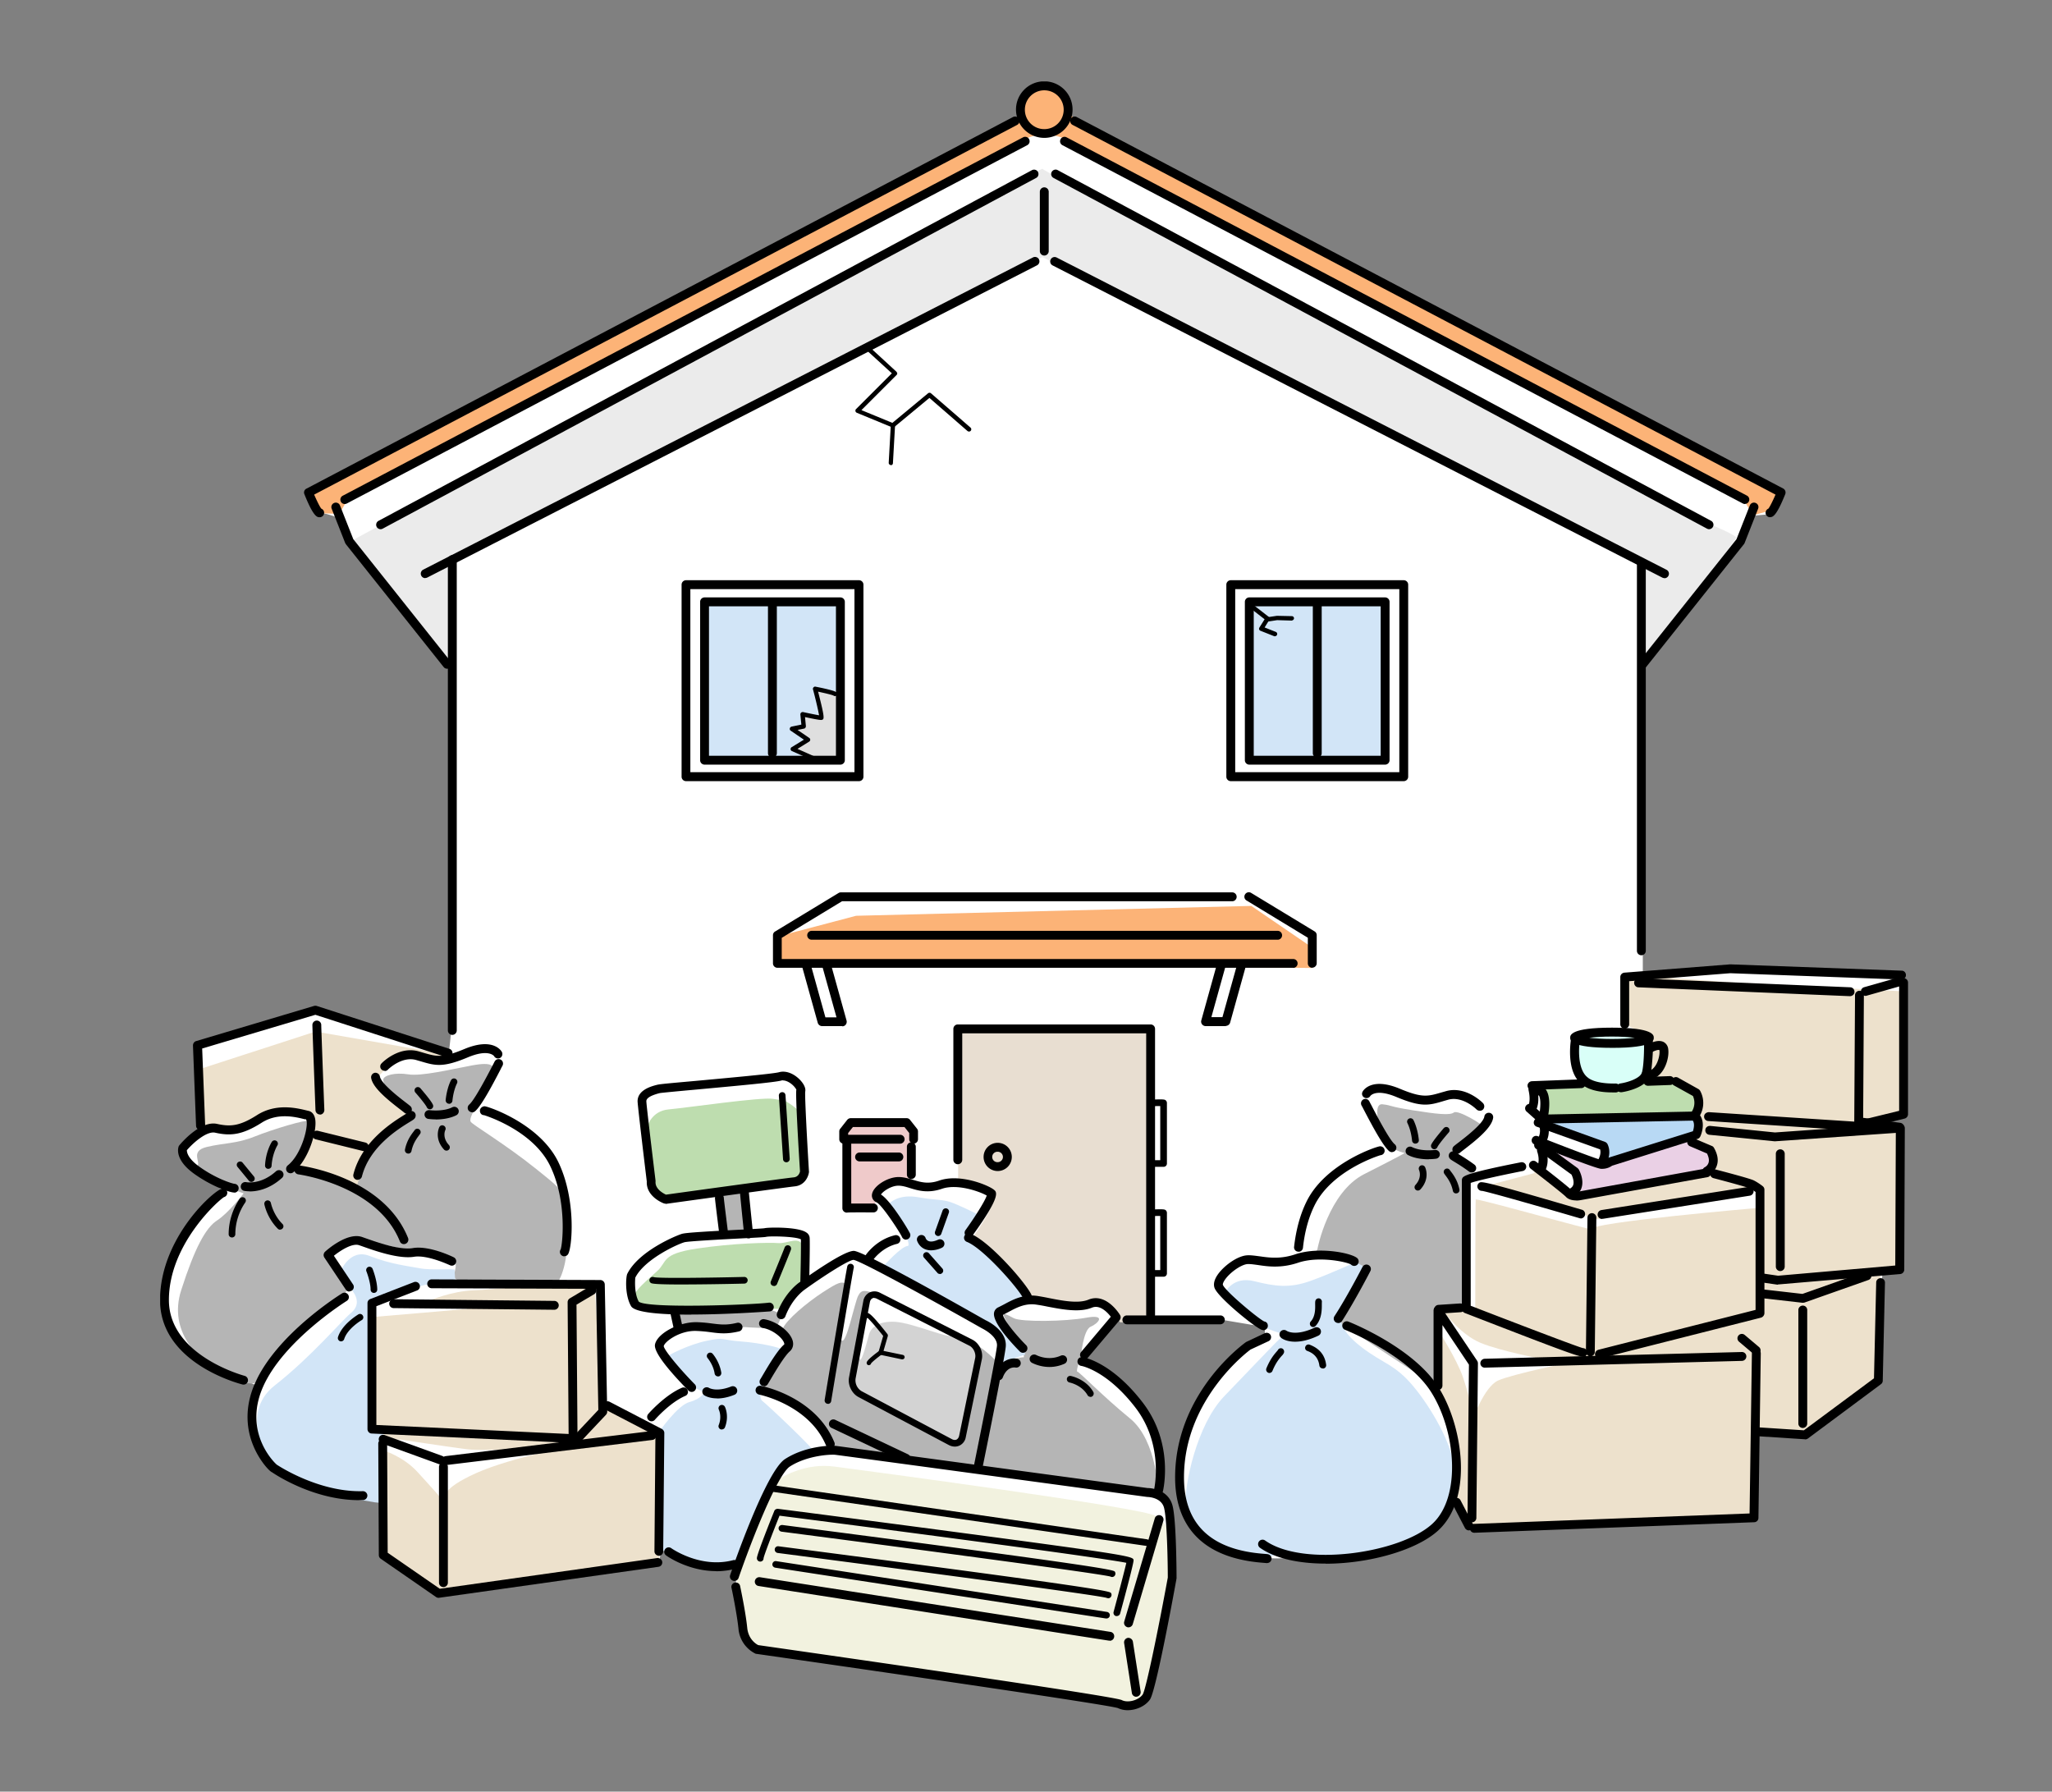<svg xmlns="http://www.w3.org/2000/svg" width="126" height="110" fill="none"><rect width="100%" height="100%" fill="#808080" stroke="none"/><g clip-path="url(#a)"><path fill="#fff" d="M46.884 101.412s-1.055-.408-1.198-1.076c-.143-.667-.572-3.765-.572-3.765l.075-.476s-2.349.333-3.091-.19c-.742-.525-1.389-1.124-1.437-1.029-.047.095-.19 1.103-.19 1.103l-13.42 1.92-3.472-2.322s-.143-3.615-.217-3.615-1.437-.027-2.016-.122c-.578-.096-4.46-1.151-5.058-2.274-.6-1.124-.913-1.845-.77-2.778s.266-1.723.266-1.723-1.872-.742-1.988-.742-2.9-1.293-3.472-3.213.17-4.194 1.075-5.488c.906-1.293 2.18-2.614 2.18-2.614s-1.342-1.008-1.771-1.32c-.429-.314-.694-.723-.36-1.22s.959-1.198.98-1.273c.02-.075-.287-5.01-.287-5.01s.79-.287.886-.43 6.277-1.75 6.277-1.75 8.34 2.758 8.265 2.826.17-1.341.143-2.015 0-21.807 0-21.807l-5.991-7.428-.865-1.77s-1.055-.36-1.123-.313-.722-1.321-.722-1.321L62.605 7.199s.074-1.818 1.075-1.94c1.001-.123 1.56.218 1.77.79.211.571.191 1.15.286 1.15.096 0 1.056.572 1.056.572l42.558 22.406-.572 1.389-1.15.095s-.838 1.702-.933 1.798c-.095.095-5.821 7.141-5.821 7.141v19.145l5.535-.36 10.396.36.143 8.701s-1.559.504-1.464.552c.096.047 1.151.599 1.151.599l-.048 8.388-1.007.218-.266 6.658L110.882 88s-3.118-.028-3.064-.096c.055-.068-.19 5.08-.19 5.08s-17.11.912-17.11.837-1.293-1.798-1.293-1.798-.695 1.58-2.206 2.472-7.142 1.055-7.598 1.123-1.416.096-1.818 0c-.402-.095-2.396.048-3.404-1.028s-1.702-2.274-1.77-3.595c-.068-1.32.79-4.697 2.206-6.4 1.416-1.701 2.9-2.491 2.968-2.491s.075-.627.075-.627l-2.71-.456-6.447-.027s-1.484 1.702-1.75 2.063c-.265.36-.265.551 0 .647.266.095 2.969 1.58 3.718 3.52.748 1.94.98 1.845.816 2.968a50 50 0 0 1-.238 1.532s.627.027.77.885c.142.858.265 4.214.265 4.214l-1.56 7.142s-.217.504-.911.695-1.818-.334-1.818-.334l-20.922-2.921z"/><path fill="#B5B5B5" d="M61.222 83.622s-.769-.865-1.756-1.341c-.987-.477-5.045-2.717-5.685-2.873s-.865-.286-1.09.156c-.224.443-.735 3.064-1.02 2.717s.544-3.384.258-3.486-.415-.095-1.402.545c-.988.64-2.267 1.722-2.458 2.233-.19.51.701.32.286.926s-1.437 2.526-1.47 2.648c-.035.123 2.015.797 2.648 1.375.633.579 1.566 1.627 1.532 1.92s.258.545.258.545l8.626 1.212 1.28-6.584zM15.668 84.895c-.054.123-1.47.034-2.43-.701s-2.942-2.397-2.111-4.984c.83-2.587 1.505-3.833 2.206-4.282.701-.45 1.627-1.661 1.627-1.661l-.926-.32s-2.267-1.151-1.947-1.342c.32-.19-.477-.925.606-1.184s1.818-.19 2.941-.64 3.261-1.09 3.227-.926c-.034.163.13 1.116-.286 1.981-.415.865-.572.572.157.987.728.416 3.928 1.246 4.793 2.233s1.6 2.75 1.6 2.75-2.015-.605-2.649-.51c-.633.096-1.34-.13-1.722.286s-.735.606-.545.865 1.212 1.6 1.212 1.6-.476.77-.735 1.021c-.259.252-4.283 3.193-5.018 4.827"/><path fill="#B5B5B5" d="M34.167 78.89c.033-.095.796-1.021.64-3.418-.157-2.396.06-2.137-1.886-3.703-1.948-1.566-3.929-2.717-4.024-2.907-.095-.191.225-.702.32-.892s1.116-2.077 1.09-2.267c-.028-.191.033-.545-1.342-.286-1.375.258-3.098.674-3.901.544-.804-.129-1.505.062-1.532.32-.027.259.45 1.021.96 1.532.51.51.64.83.51.987-.129.157-2.457 1.757-2.845 2.75-.388.995-.382 1.342-.382 1.342s2.336 1.886 2.778 2.778l.572 1.15s2.553.382 2.778.64c.225.26-.095.64.034 1.022.13.381 6.23.415 6.23.415zM71.135 91.785s-.047-3.309-1.75-4.698c-1.701-1.389-3.118-2.873-3.233-2.873s.218-.912.218-.912.143-1.654.599-1.845c.456-.19 1.007-.79-.286-.551-1.294.238-3.976.265-4.432.027s-.647-.334-.647-.239.674 1.417.98 1.798c.307.381.286.837.286.837s-.647.028-.864.286c-.218.259-.743.552-.838.913-.095.36-1.17 5.582-1.17 5.582s10.593 1.702 10.593 1.77.551-.095.551-.095zM80.892 76.712c0-.075.694-3.52 2.873-4.623 2.178-1.103 2.492-1.294 2.492-1.294s-.96-.218-1.246-.77c-.286-.55-.77-2.3-.123-2.225s.313.122 1.818.36c1.505.239 2.322.334 2.567.143.245-.19 1.845.77 1.797.885-.048.116-1.627 1.532-1.627 1.532s.286.525.572.77.456.694.313.837-.286 7.714-.313 7.836c-.028.123-1.75.028-1.75.239 0 .21-.123 4.575-.123 4.65s-5.507-3.595-5.507-3.595-.504-.123-.409-.266c.095-.142 1.75-3.281 1.75-3.281s-.722-.477-1.484-.626c-.763-.15-1.702-.314-1.702-.314l.095-.265z"/><path fill="#FCB377" d="m20.652 31.546-1.246-.048-.334-1.437L62.49 7.437s.238-2.253 1.34-2.348c1.104-.096 1.676 1.436 1.676 1.579s.721.912.721.912 43.226 22.38 43.131 22.57-.817 1.246-.817 1.246l-.912.238-.674-1.15L65.457 8.54s-1.436-.674-2.682.096c-1.246.769-41.408 21.95-41.408 21.95s-.382.769-.525.912"/><path fill="#D2E5F7" d="M49.526 46.565s-.817-.477-.722-.6c.096-.122.77-.551.77-.551l-.79-.626s.524-.266.504-.334.075-.6.075-.6l.912.096-.239-1.58 1.464.096v-5.44h-8.217v9.654s6.256-.143 6.256-.122zM80.96 46.728h-4.262v-9.79s8.401-.17 8.401 0v9.83s-4.133-.129-4.133-.04z"/><path fill="#E8DED1" d="M58.833 72.409v-9.287h11.9v18.063h-1.96s-.47-.885-1.028-1.028c-.559-.143-1.818-.184-2.751-.096-.933.089-1.96 0-2.145-.231-.183-.232-1.634-2.472-2.096-2.941l-.98-.98s1.864-2.568 1.075-2.71c-.79-.143-2.009-.797-2.009-.797z"/><path fill="#FCB377" d="M47.64 59.037v-1.511l4.929-1.3 24.265-.606 3.717 2.539.034 1.273z"/><path fill="#EFCACA" d="M52.018 74.05c-.014-.062-.075-4.065-.075-4.017 0 .047-.238-.47-.184-.545s.66-.572.66-.572h3.282l.374.735-.088.77-.048 2.24s-1.096-.123-1.218-.075c-.123.047-.98.572-.92.735.062.163-.122.844-.122.844l-1.668-.122z"/><path fill="#D2E5F7" d="M23.028 92.241s-4.16-.653-5.406-1.443-3.016-3.963-.756-5.733 4.092-3.962 4.684-4.452.293-1.015.232-1.144c-.061-.13-.885-1.375-.885-1.375s.558-1.478 1.804-.98c1.246.496 2.356.619 3.077.755s2.131 0 2.131.095c0 .096.068.954.068.954l-1.865-.035-1.668.457-1.539.885.034 7.564s.62.231.62.36c0 .13-.164 4.126-.164 4.126l-.36-.034zM40.443 87.952s1.151-1.675 1.893-1.872.912-.6.912-.6l-1.293-.599s-1.294-1.32-1.103-1.51c.19-.191 1.436-.818 2.567-1.056 1.13-.239.79-.048 2.083.047 1.293.096 2.492.409 2.471.477s-1.198 2.37-1.198 2.37-.218.626.048.816c.265.191 3.186 2.948 3.26 3.214.076.265-1.436-.17-2.13.96-.695 1.13-2.54 5.678-2.71 5.773-.17.096-1.389.286-2.37-.095-.98-.381-2.396-.722-2.396-.722l.028-7.142M78.345 95.428s-1.178.633-2.158.163-3.316-1.73-3.397-3.07c-.082-1.342.694-5.025 2.362-6.775s2.703-2.805 3.01-3.132.714-.674.714-.674-1.239-.388-1.566-.592-2.076-2.015-2.076-2.015.49-.994 1.77-.674 2.178.45 3.479-.02c1.3-.47 2.764-1.158 2.764-1.158l.654.388s-1.75 2.846-1.607 3.132.082.776 1.362 1.75c1.28.973 1.994 1.014 3.11 2.342 1.117 1.327 2.5 3.724 2.5 5.085 0 1.362-.974 3.643-1.546 4.03-.572.389-4.963 1.975-6.427 1.546s-2.948-.326-2.948-.326"/><path fill="#BEDDAF" d="M39.674 80.327c-.095 0-.694-.552-.694-.817 0-.266.722-.885 1.368-1.464s.218-1.055 2.445-1.389 4.459-.381 5.01-.334c.552.048 1.369-.524 1.512.287s.027 2.015-.123 2.321-.817 1.369-1.055 1.416c-.238.048-1.368-.047-1.532.028-.163.074-5.46.074-5.46.074l-1.464-.122zM40.682 73.546c-.17-.048-.6-.525-.77-1.675s-.17-2.683-.17-2.683.239-.98 1.321-1.075c1.082-.096 5.678-.77 6.4-.647.721.123.551.048.647.075s1.055.599 1.15.98c.096.382.381 3.234.096 3.643-.287.408-.98.313-1.464.408-.484.096-7.21.98-7.21.98z"/><path fill="#B5B5B5" d="m44.181 73.212.225 2.54 1.566-.15s-.402-2.615-.47-2.587c-.068.027-1.32.197-1.32.197M41.444 80.531l.252 1.021s1.845-.047 2.615 0c.769.048 1.395-.075 1.395-.075s1.968.15 2.016-.027c.047-.177.347-.722.272-.77-.075-.047-1.049-.449-1.593-.449-.545 0-4.957.3-4.957.3"/><path fill="#D3D3D3" d="M60.017 83.132s-.667 5.208-1.225 5.392-5.8-2.716-5.8-2.716-.743-.484-.484-1.567 1.212-3.553 1.212-3.553.524 0 1.191.333c.667.334 5.154 1.062 5.113 2.104z"/><path fill="#fff" d="M58.35 81.947c.176.347-2.288-.722-3.364-.79s-1.518.375-1.627.776c-.11.402-.613 2.383-.6 1.137s.218-3.628.572-3.628.647-.123 1.321.395c.674.517 3.908 2.035 3.908 2.035l-.204.075z"/><path fill="#F2F2DF" d="M46.558 101.221c-.096-.095-.606.225-.96-1.504-.355-1.73-.382-3.323-.382-3.323s1.47-4.922 2.206-5.365c.736-.442 2.077-1.212 3.8-.987s19.076 2.526 19.743 3.037c.667.51.64.51.83 1.375.192.865.157 2.75.13 3.132-.027.381-1.212 5.848-1.47 6.549-.26.702-.64.416-1.437.477-.796.061-22.46-3.384-22.46-3.384z"/><path fill="#EBEBEB" d="M27.501 40.635c-.088-.13-5.841-7.47-5.841-7.47s42.354-22.997 42.354-22.8 41.067 21.854 41.067 21.854 1.628.675 1.532.817c-.095.143-5.705 7.905-5.705 7.905l-.238-6.23-36.663-18.927-36.036 18.737-.477 6.12z"/><path fill="#DFDFDF" d="M51.48 42.663s-1.341-.449-1.307-.354.095 1.648.095 1.648-.926-.272-.912-.095c.013.177-.075.599-.075.599s-.586.231-.504.333.79.627.79.627-.858.538-.77.551c.089.014.858.593.858.593s1.886.156 1.947.06c.062-.094-.13-3.962-.13-3.962z"/><path fill="#D2E5F7" d="M54.264 77.72s1.076-1.199 1.464-1.22-1.123-2.614-1.123-2.614.551-.599 1.77-.381 1.511.095 2.206.381c.694.286 1.559.722 1.559.722l-.504 1.341s2.349 2.036 2.778 2.826.674.864.524.98-1.58.674-1.58.674.865 1.75 1.219 2.063.409.694.334.694-1.437.504-1.437.504.429-.742-.075-1.511c-.504-.77-7.02-3.976-7.02-3.976l-.122-.477z"/><path fill="#EDE1CC" d="m23.586 95.462.089-7.101-.157-.511-.687-.197.088-6.795s6.107-.51 6.019-.531c-.089-.02-2.547-.484-2.547-.484s1.348-.572 2.676-.62c1.328-.047 3.738-.353 3.894-.353s3.54.109 3.54.109l.511 7.121 3.295 1.927.177 7.809s-13.63 2.165-13.63 2.104-3.274-2.478-3.274-2.478z"/><path fill="#fff" d="M27.331 92.01c.034-.116-.286-.572 1.893-1.56 2.178-.987 6.563-1.824 6.29-1.722s-5.691.402-6.842.252-4.03-.585-4.03-.585-1.07-.034-1.124.013c-.054.048 0 .633 0 .633s1.24.368 2.124 1.342c.886.973 1.607 1.756 1.607 1.858s.082-.231.082-.231"/><path fill="#EDE1CC" d="M12.373 69.338v-.156l-.095-3.547 7.094-2.302 8.245 1.437s-.606.51-.926.477c-.32-.035-1.117-.831-1.852-.416s-1.627 1.15-1.627 1.375 1.886 2.397 1.886 2.397l-2.233 1.757-3.643-.77s-.19-.892-.476-1.15c-.286-.26-1.627-.191-2.138-.034-.51.156-1.566 1.055-2.492.96"/><path fill="#EDE1CC" d="M22.64 70.503c-.048.095-.77 2.444-.77 2.444s-3.737-1.103-3.737-1.219 1.007-2.083 1.076-2.131c.068-.048 3.52.865 3.52.865M88.449 85.44c-.034-.184-.225-4.868-.225-4.868l1.797-.409.15-7.713 4.078-.974 2.247 1.832 8.531-1.383s.3-1.007.034-1.123-1.273-.974-1.083-1.008c.191-.034.525-.633.409-.932s-.075-1.348-.225-1.607c-.149-.259-1.382-.899-1.532-.899-.149 0-1.422-.109-1.422-.109s.299-2.846.149-2.73c-.149.116-1.498-.599-1.498-.599v-2.996c0-.109 6.25.382 6.25.382l10.703.558.075 7.332-1.831.525 1.606.749-.149 8.496s-1.049 0-1.049.11c0 .108-.109 6.699-.109 6.699l-4.378 3.37-3.22-.3-.109 5.467-17.218.524-1.083-1.606s.334-1.457 0-3.63c-.333-2.171-.898-3.145-.898-3.145z"/><path fill="#fff" d="m90.328 72.327 7.74 2.52 10.016-1.825-.164 1.143s-10.369.892-10.212 1.307c.027.075-7.067-1.933-7.094-1.824s-.028 7.074-.028 7.074-.19-.273-.353-.708c-.164-.436-.218-7.183-.218-7.183z"/><path fill="#fff" d="M90.907 72.885c.095 0 3.322-.864 3.322-.864s-.19-.572-.32-.545-3.356.77-3.418.926c-.061.157.416.477.416.477zM88.735 80.626s.953 1.314 2.185 1.825 3.854.994 3.697.994 2.104.123 2.104.123-3.854.796-4.732 1.191-1.552 2.465-1.552 2.226-.28-1.511-.633-2.505c-.354-.994-1.348-2.58-1.348-2.58z"/><path fill="#EAD0E5" d="M96.966 73.498s7.523-1.368 7.645-1.532c.123-.163.552-.381.504-.932-.047-.552-1.464-1.076-1.464-1.076s-4.983 1.32-5.296 1.464c-.314.142-3.139-.885-3.234-.913-.096-.027.98.79 1.58 1.464.598.674-.076 1.008-.076 1.294l.334.238z"/><path fill="#B8D9F4" d="M98.498 70.816s-.075-.477-.409-.6a255 255 0 0 1-2.968-1.218s-.313-.381.286-.313 8.769-.143 8.769-.143.238.694.027 1.007-5.726 1.968-5.726 1.968l.028-.695z"/><path fill="#BEDDAF" d="m94.712 66.697 2.397-.143s1.559.476 2.417.19 1.872-.333 1.872-.333l1.77.027 1.103.98s.313.722-.238 1.028c-.552.307-9.055.334-9.055.334s.19-.722-.027-1.246c-.218-.524-.239-.837-.239-.837"/><path fill="#D9FFF8" d="M97.156 66.24s-.599-.864-.599-1.654.095-1.123.77-1.198c.674-.075 3.329-.19 3.594.143.266.333.409 1.007.382 1.416-.028.408.074 1.198-.675 1.559-.748.36-1.075.552-1.817.334s-1.655-.6-1.655-.6"/><path fill="#000" d="M27.773 63.538a.273.273 0 0 1-.272-.273V34.357c0-.15.122-.272.272-.272s.273.123.273.272v28.908c0 .15-.123.273-.273.273M100.785 58.65a.273.273 0 0 1-.272-.273V34.582c0-.15.122-.272.272-.272s.272.122.272.272v23.795c0 .15-.122.272-.272.272"/><path fill="#000" d="M26.112 35.494a.27.27 0 0 1-.245-.15.276.276 0 0 1 .116-.367l37.445-19.172a.276.276 0 0 1 .368.116c.068.136.013.299-.116.367L26.235 35.46a.3.3 0 0 1-.123.027zM27.453 41.057a.26.26 0 0 1-.21-.102l-6.006-7.544s-.027-.048-.04-.068l-.831-2.11a.27.27 0 0 1 .157-.355c.142-.054.299.014.354.157l.817 2.07 5.977 7.51a.27.27 0 0 1-.04.38.26.26 0 0 1-.17.062zM23.368 32.492a.28.28 0 0 1-.238-.143.274.274 0 0 1 .109-.368l40.128-21.534c.13-.068.3-.02.368.109.068.136.02.3-.11.367L23.499 32.458a.3.3 0 0 1-.13.034"/><path fill="#000" d="M19.63 31.757c-.15 0-.374 0-.94-1.417-.054-.129 0-.279.13-.34L62.203 7.185c.129-.068.3-.02.367.116a.27.27 0 0 1-.115.368L19.29 30.368c.163.374.347.755.443.864.102.041.17.137.17.252 0 .15-.123.272-.272.272"/><path fill="#000" d="M21.169 30.946a.27.27 0 0 1-.123-.51L62.822 8.43c.13-.068.3-.02.368.116a.27.27 0 0 1-.116.368L21.298 30.912a.3.3 0 0 1-.129.034M102.201 35.494a.3.3 0 0 1-.122-.027L64.633 16.295a.27.27 0 0 1-.115-.368.27.27 0 0 1 .367-.115l37.446 19.172a.27.27 0 0 1 .116.367.27.27 0 0 1-.246.15zM100.86 41.057a.26.26 0 0 1-.17-.062.27.27 0 0 1-.041-.38l5.978-7.51.817-2.07a.27.27 0 0 1 .354-.157.27.27 0 0 1 .157.354l-.831 2.11s-.021.049-.041.069l-6.005 7.544a.27.27 0 0 1-.211.102zM104.945 32.492a.3.3 0 0 1-.129-.034L64.688 10.923a.27.27 0 0 1-.11-.367c.076-.13.24-.184.368-.11l40.129 21.535a.273.273 0 0 1-.13.51"/><path fill="#000" d="M108.683 31.757a.273.273 0 0 1-.102-.525c.095-.109.279-.49.442-.864l-43.164-22.7a.27.27 0 0 1-.116-.367.27.27 0 0 1 .368-.116l43.382 22.808a.28.28 0 0 1 .13.34c-.566 1.417-.79 1.417-.94 1.417z"/><path fill="#000" d="M107.144 30.946a.3.3 0 0 1-.129-.034L65.239 8.915a.27.27 0 0 1-.115-.368.27.27 0 0 1 .367-.116l41.776 21.998a.27.27 0 0 1-.123.51zM64.122 8.465a1.74 1.74 0 0 1-1.736-1.736c0-.96.776-1.736 1.736-1.736s1.737.776 1.737 1.736-.777 1.736-1.737 1.736m0-2.92c-.653 0-1.191.53-1.191 1.191 0 .66.53 1.192 1.191 1.192.66 0 1.192-.531 1.192-1.192s-.531-1.191-1.192-1.191M64.122 15.689a.273.273 0 0 1-.272-.272v-3.643c0-.15.123-.272.272-.272s.273.122.273.272v3.643c0 .15-.123.272-.273.272M52.746 47.96H42.125a.273.273 0 0 1-.273-.272V35.896c0-.15.123-.272.273-.272h10.62c.15 0 .273.122.273.272v11.792c0 .15-.122.272-.272.272M42.39 47.41h10.077v-11.24H42.39z"/><path fill="#000" d="M51.602 46.946h-8.34a.273.273 0 0 1-.272-.273v-9.722c0-.15.122-.272.272-.272h8.34c.15 0 .273.122.273.272v9.722c0 .15-.123.273-.273.273m-8.068-.545h7.796v-9.177h-7.796z"/><path fill="#000" d="M47.429 46.517a.273.273 0 0 1-.273-.272v-9.253a.273.273 0 0 1 .545 0v9.253c0 .15-.123.272-.272.272M86.195 47.96h-10.62a.273.273 0 0 1-.273-.272V35.896c0-.15.122-.272.272-.272h10.621c.15 0 .272.122.272.272v11.792c0 .15-.122.272-.272.272m-10.349-.551h10.077v-11.24H75.846z"/><path fill="#000" d="M85.051 46.946h-8.34a.273.273 0 0 1-.272-.273v-9.722c0-.15.123-.272.272-.272h8.34c.15 0 .273.122.273.272v9.722c0 .15-.123.273-.273.273m-8.067-.545h7.795v-9.177h-7.795z"/><path fill="#000" d="M80.885 46.517a.273.273 0 0 1-.273-.272v-9.253a.273.273 0 0 1 .545 0v9.253c0 .15-.123.272-.272.272M70.652 81a.273.273 0 0 1-.272-.272V63.442H59.085v7.782a.273.273 0 0 1-.545 0V63.17c0-.15.123-.272.272-.272h11.84c.15 0 .272.122.272.272v17.558c0 .15-.122.273-.272.273"/><path fill="#000" d="M61.263 71.898a.866.866 0 1 1 .865-.865.866.866 0 0 1-.865.865m0-1.184a.32.32 0 1 0 0 .639.32.32 0 0 0 0-.64M79.428 59.419H47.735a.273.273 0 0 1-.272-.273v-1.722c0-.096.047-.184.13-.232l3.894-2.362a.25.25 0 0 1 .143-.041h24.033c.15 0 .272.122.272.272s-.122.273-.272.273H51.704l-3.703 2.246v1.3h31.42a.273.273 0 0 1 0 .545zM80.578 59.419a.273.273 0 0 1-.272-.273v-1.572l-3.765-2.288a.267.267 0 0 1-.089-.375.27.27 0 0 1 .375-.088l3.894 2.362c.082.048.13.137.13.232v1.722c0 .15-.123.273-.273.273z"/><path fill="#000" d="M78.468 57.696h-28.63a.273.273 0 0 1-.272-.272c0-.15.123-.273.273-.273h28.629a.273.273 0 0 1 0 .545M51.725 63h-1.246a.28.28 0 0 1-.265-.198l-.96-3.452a.273.273 0 0 1 .19-.333.27.27 0 0 1 .334.19l.905 3.255h.681l-.864-3.105a.273.273 0 0 1 .19-.333.27.27 0 0 1 .334.19l.96 3.452c.02.082 0 .17-.048.238a.27.27 0 0 1-.218.11zM75.275 63h-1.246a.28.28 0 0 1-.218-.11.27.27 0 0 1-.048-.237l.96-3.452a.273.273 0 0 1 .334-.19c.143.04.231.19.19.333l-.864 3.104h.68l.906-3.254a.273.273 0 0 1 .334-.19c.143.04.231.19.19.333l-.96 3.452a.28.28 0 0 1-.265.197zM56.103 70.217a.273.273 0 0 1-.273-.273v-.381l-.293-.368h-3.165l-.293.368v.109h3.193c.15 0 .272.122.272.272s-.122.272-.272.272h-3.465a.273.273 0 0 1-.273-.272v-.476c0-.062.02-.123.062-.17l.428-.545a.29.29 0 0 1 .211-.102h3.432c.081 0 .163.04.21.102l.43.544c.04.048.061.11.061.17v.477c0 .15-.123.272-.272.272z"/><path fill="#000" d="M55.96 72.388a.273.273 0 0 1-.273-.272v-1.709c0-.15.123-.272.272-.272s.273.122.273.272v1.709c0 .15-.123.272-.273.272M51.997 74.451a.273.273 0 0 1-.272-.272v-4.024c0-.15.122-.272.272-.272s.272.122.272.272v3.738h1.362c.15 0 .272.123.272.272s-.122.273-.272.273c-1.198-.007-1.491 0-1.566.006-.02 0-.048.007-.068.007"/><path fill="#000" d="M55.21 71.306h-2.43a.273.273 0 0 1-.272-.272c0-.15.122-.273.272-.273h2.43a.273.273 0 0 1 0 .545M71.448 71.64h-.68a.2.2 0 0 1-.205-.205.2.2 0 0 1 .204-.204h.477v-3.322c-.143 0-.347 0-.531.013-.102.007-.204-.082-.211-.197 0-.116.082-.211.197-.211.804-.034.824-.007.892.054.041.04.062.095.062.15v3.717a.2.2 0 0 1-.205.204M71.448 78.386h-.68a.2.2 0 0 1-.205-.204.2.2 0 0 1 .204-.204h.477v-3.322c-.143 0-.347 0-.531.013-.102.014-.204-.082-.211-.197 0-.116.082-.211.197-.211.804-.034.824-.007.892.054.041.04.062.095.062.15v3.717a.2.2 0 0 1-.205.204M49.975 46.7s-.034 0-.054-.013l-1.294-.572a.14.14 0 0 1-.082-.116c0-.047.02-.102.062-.122l.755-.463-.81-.552c-.047-.027-.068-.088-.054-.143a.15.15 0 0 1 .109-.108l.599-.123-.061-.62c0-.04.013-.088.047-.115a.16.16 0 0 1 .123-.034c.367.081.77.163.98.197a24 24 0 0 0-.374-1.586.13.13 0 0 1 .034-.13c.034-.034.081-.054.122-.04.422.081 1.15.238 1.28.34.062.048.068.13.02.19a.14.14 0 0 1-.19.021c-.075-.048-.517-.15-.953-.245.429 1.661.374 1.682.238 1.73-.04.013-.102.033-1.041-.17l.054.557c0 .068-.04.136-.109.15l-.402.082.715.49q.062.042.062.116a.14.14 0 0 1-.069.115l-.714.443 1.055.47a.13.13 0 0 1 .068.177.13.13 0 0 1-.123.082zM78.29 39.069s-.033 0-.047-.007l-.844-.334a.14.14 0 0 1-.082-.081.14.14 0 0 1 .014-.116l.32-.51-.824-.64a.14.14 0 0 1-.027-.191.14.14 0 0 1 .19-.028l.92.715c.054.041.068.123.034.177l-.293.47.687.272a.138.138 0 0 1-.054.266z"/><path fill="#000" d="M77.876 38.163a.14.14 0 0 1-.137-.116c-.013-.075.041-.143.116-.156l.552-.082.919.02c.075 0 .136.069.13.143-.008.075-.076.116-.144.13l-.892-.027-.524.081h-.02zM54.707 28.55H54.7a.133.133 0 0 1-.13-.143l.123-2.206-2.083-.858c-.04-.02-.075-.054-.082-.102s0-.088.034-.122l2.2-2.2-1.43-1.307a.13.13 0 0 1-.007-.19c.054-.055.136-.062.19-.007l1.532 1.41s.041.06.048.094a.15.15 0 0 1-.04.102l-2.16 2.159 1.982.817c.055.02.089.075.082.136l-.13 2.301c0 .075-.06.13-.136.13z"/><path fill="#000" d="M59.5 26.5s-.062-.013-.089-.034l-2.342-2.035-2.145 1.777c-.06.047-.142.04-.19-.02a.133.133 0 0 1 .02-.191l2.233-1.852c.055-.041.13-.041.177 0l2.431 2.11a.14.14 0 0 1 .014.191.13.13 0 0 1-.102.048zM74.934 81.307h-5.74a.273.273 0 0 1-.272-.272c0-.15.123-.272.273-.272h5.74c.149 0 .271.122.271.272s-.122.272-.272.272M26.936 98.103a.3.3 0 0 1-.157-.047L23.376 95.7a.27.27 0 0 1-.115-.225l-.034-6.842c0-.15.122-.272.272-.272.136 0 .272.122.272.272l.034 6.7 3.2 2.212 13.351-1.886c.136-.014.286.082.307.231a.27.27 0 0 1-.232.307l-13.46 1.9h-.04zM40.457 95.516a.273.273 0 0 1-.272-.272l.06-7.101-3.063-1.593a.27.27 0 0 1-.116-.368.27.27 0 0 1 .368-.116l3.207 1.668c.088.048.15.143.15.245l-.069 7.272c0 .15-.122.272-.272.272z"/><path fill="#000" d="M27.228 97.443a.273.273 0 0 1-.272-.272v-7.108c0-.15.123-.273.272-.273s.273.123.273.273v7.108c0 .15-.123.272-.273.272M35.446 88.606h-.013l-12.61-.593c-.142 0-.258-.129-.258-.272v-7.734c0-.116.068-.211.177-.252l2.669-1.035c.143-.054.3.014.354.157a.27.27 0 0 1-.157.354l-2.498.966v7.292l12.22.572 1.41-1.498-.143-7.434-10.09-.035a.273.273 0 0 1-.272-.272c0-.15.122-.272.272-.272l10.355.04c.15 0 .266.123.273.266l.15 7.816a.28.28 0 0 1-.075.19l-1.573 1.669a.28.28 0 0 1-.198.088z"/><path fill="#000" d="M27.392 89.947a.28.28 0 0 1-.272-.238.275.275 0 0 1 .238-.307l12.636-1.538a.28.28 0 0 1 .306.238.275.275 0 0 1-.238.306l-12.636 1.539z"/><path fill="#000" d="M27.065 89.913s-.06 0-.095-.014l-3.533-1.28a.267.267 0 0 1-.164-.347.265.265 0 0 1 .347-.163l3.534 1.28a.267.267 0 0 1 .163.347.27.27 0 0 1-.258.177zM35.188 88.279a.273.273 0 0 1-.273-.272l-.061-8.055c0-.095.048-.183.136-.238l1.212-.722a.277.277 0 0 1 .375.096c.074.13.034.3-.096.374l-1.082.64.06 7.898c0 .15-.122.272-.271.272zM90.525 94.107a.276.276 0 0 1-.273-.266c0-.15.11-.279.26-.279l16.918-.64.143-9.831c0-.15.129-.3.279-.266.15 0 .272.13.265.28l-.143 10.09a.265.265 0 0 1-.265.265l-17.177.647z"/><path fill="#000" d="M90.198 93.964a.29.29 0 0 1-.245-.15l-.755-1.45a.276.276 0 0 1 .115-.368.27.27 0 0 1 .368.116l.756 1.45c.068.136.013.3-.116.368a.3.3 0 0 1-.123.027z"/><path fill="#000" d="M90.382 93.46a.273.273 0 0 1-.272-.272l.088-9.403-1.627-2.43v3.717c0 .15-.123.272-.272.272a.273.273 0 0 1-.273-.272v-4.616a.272.272 0 0 1 .497-.15l2.179 3.241a.3.3 0 0 1 .048.157l-.096 9.49c0 .15-.122.273-.272.273zM107.838 83.18a.3.3 0 0 1-.177-.062l-.878-.742a.27.27 0 1 1 .347-.415l.879.742a.27.27 0 0 1 .034.381.28.28 0 0 1-.211.096zM91.172 83.97a.27.27 0 0 1-.273-.266c0-.15.116-.273.266-.28l15.788-.415h.007a.27.27 0 0 1 .272.266c0 .15-.115.272-.265.279l-15.788.415z"/><path fill="#000" d="M88.34 80.66a.27.27 0 0 1-.273-.258.27.27 0 0 1 .252-.286l1.341-.089c.164 0 .28.102.286.252a.27.27 0 0 1-.252.286l-1.34.089h-.021z"/><path fill="#000" d="M97.238 83.302c-.32 0-1.484-.436-7.298-2.69a.28.28 0 0 1-.177-.251V72.47s0-.061.013-.088c.055-.164.116-.334 3.615-1.022a.276.276 0 0 1 .32.218.27.27 0 0 1-.217.32c-1.314.259-2.771.579-3.187.729v7.543c2.621 1.015 6.441 2.478 6.89 2.601.11 0 .211.075.252.184a.29.29 0 0 1-.068.286c-.034.034-.061.061-.143.061M98.212 83.41a.276.276 0 0 1-.266-.203.283.283 0 0 1 .198-.334l9.654-2.45v-7.238a2.5 2.5 0 0 0-.341-.218c-.143-.068-1.252-.374-2.246-.633a.28.28 0 0 1-.198-.334.284.284 0 0 1 .334-.197c.49.13 2.11.551 2.349.674.258.13.531.34.544.354.068.054.102.13.102.21v7.592a.3.3 0 0 1-.211.266l-9.858 2.498s-.048.007-.068.007z"/><path fill="#000" d="M97.653 83.275a.275.275 0 0 1-.272-.28l.095-8.237c0-.15.123-.273.273-.273s.272.123.272.28l-.096 8.237c0 .15-.122.273-.272.273M110.848 88.367h-.021l-2.825-.183a.27.27 0 0 1-.252-.293.28.28 0 0 1 .293-.252l2.723.177 4.303-3.193.136-5.883c0-.15.123-.265.273-.265.149 0 .272.13.265.28l-.136 6.018a.26.26 0 0 1-.109.21l-4.487 3.337a.28.28 0 0 1-.163.054z"/><path fill="#000" d="M110.698 87.673a.273.273 0 0 1-.272-.272v-6.992a.273.273 0 0 1 .544 0V87.4c0 .15-.122.272-.272.272M110.705 79.986h-.027l-2.451-.279a.266.266 0 0 1-.239-.3.27.27 0 0 1 .3-.238l2.39.273 3.873-1.369c.143-.054.3.028.348.164a.277.277 0 0 1-.164.347l-3.935 1.389s-.061.013-.088.013zM96.789 73.702c-.204 0-.47-.04-.64-.224-.123-.136-1.335-1.09-2.158-1.723-.116-.095-.143-.265-.048-.381a.265.265 0 0 1 .381-.048c.34.259 2.043 1.58 2.233 1.798.034.04.239.06.416.027l7.775-1.41a.27.27 0 0 1 .313.218.263.263 0 0 1-.218.314l-7.775 1.409c-.04.007-.15.027-.286.027z"/><path fill="#000" d="M104.802 72.177a.28.28 0 0 1-.245-.156.28.28 0 0 1 .129-.361.47.47 0 0 0 .225-.272c.048-.157.014-.34-.095-.566l-1.049-.449a.27.27 0 0 1-.143-.354c.061-.136.225-.204.354-.143l1.137.483c.055.02.102.062.13.116.224.395.286.763.177 1.083a1 1 0 0 1-.511.592.22.22 0 0 1-.116.027zM96.4 73.546a.271.271 0 0 1-.095-.524c.157-.062.252-.15.293-.26.075-.21-.034-.503-.102-.646l-2.172-1.58a.273.273 0 1 1 .32-.442l2.22 1.62s.054.048.075.082c.034.061.347.626.17 1.144-.061.184-.225.442-.606.592a.3.3 0 0 1-.102.02z"/><path fill="#000" d="M98.382 71.762h-.075c-.34-.027-3.213-1.157-4.085-1.498a.263.263 0 0 1-.15-.354.27.27 0 0 1 .354-.15c1.73.681 3.69 1.43 3.929 1.464a.6.6 0 0 0 .327-.095.2.2 0 0 1 .102-.055l5.167-1.62c.055-.17.136-.51-.047-.708a.277.277 0 0 1 .013-.388.277.277 0 0 1 .388.013c.497.545.116 1.376.096 1.41a.28.28 0 0 1-.164.143l-5.25 1.647c-.094.068-.305.191-.605.191"/><path fill="#000" d="M98.341 71.667a.27.27 0 0 1-.156-.048.28.28 0 0 1-.068-.381c0-.007.224-.334.136-.668l-3.894-1.395a.267.267 0 0 1-.164-.347.27.27 0 0 1 .347-.164l4.01 1.444a.3.3 0 0 1 .157.142c.306.654-.13 1.28-.143 1.308a.28.28 0 0 1-.225.115zM94.644 71.987a.3.3 0 0 1-.109-.02.274.274 0 0 1-.136-.362c.177-.395 0-.864 0-.871a.27.27 0 0 1 .157-.354c.136-.055.3.014.354.15.014.027.265.687 0 1.286a.28.28 0 0 1-.252.164z"/><path fill="#000" d="M94.685 70.278a.3.3 0 0 1-.13-.034.28.28 0 0 1-.108-.368c.177-.313.095-.633.095-.64a.273.273 0 0 1 .19-.334c.144-.04.294.041.335.191 0 .02.143.531-.143 1.049a.28.28 0 0 1-.239.143zM101.187 66.663a.275.275 0 0 1-.272-.266c0-.15.108-.28.258-.28l1.362-.047h.007c.143 0 .265.116.272.266 0 .15-.109.279-.259.279l-1.361.048z"/><path fill="#000" d="M94.74 68.984a.28.28 0 0 1-.212-.102c-.054-.068-.074-.15-.054-.231.089-.375.177-1.062.034-1.369l-.592-.401a.275.275 0 0 1-.11-.3.29.29 0 0 1 .253-.198l3.023-.115c.136-.034.279.109.279.258s-.11.28-.259.28l-2.199.081s.034.034.048.055c.245.395.19 1.069.122 1.484l8.81-.177a1.01 1.01 0 0 0 .068-.96l-1.178-.654a.27.27 0 1 1 .266-.47l1.253.702a.3.3 0 0 1 .109.116 1.55 1.55 0 0 1-.177 1.729.27.27 0 0 1-.198.088l-9.28.184z"/><path fill="#000" d="M94.597 68.916a.27.27 0 0 1-.184-.068l-.674-.6a.264.264 0 0 1-.02-.38.264.264 0 0 1 .38-.02l.675.598a.264.264 0 0 1 .02.382.27.27 0 0 1-.204.088z"/><path fill="#000" d="M94.093 68.276a.3.3 0 0 1-.109-.02.28.28 0 0 1-.143-.361c.102-.225.109-.545.02-.947-.027-.108.014-.272.103-.333l.3.456-.15-.225.265-.04c.048.217.177.803-.04 1.307a.28.28 0 0 1-.253.163zM99.022 67.071c-1.403 0-1.852-.463-1.9-.517-1.028-.77-.653-2.812-.633-2.894a.27.27 0 0 1 .32-.218c.15.027.245.17.218.32-.095.497-.19 1.9.47 2.397.04.034.422.388 1.709.367h.007c.15 0 .265.116.272.266 0 .15-.116.28-.266.28z"/><path fill="#000" d="M98.981 64.334c-2.566 0-2.566-.47-2.566-.62s0-.619 2.566-.619c2.567 0 2.567.47 2.567.62s0 .62-2.567.62m-1.402-.62c.347.041.817.075 1.402.075.586 0 1.056-.034 1.403-.074-.347-.041-.817-.075-1.403-.075-.585 0-1.055.034-1.402.075"/><path fill="#000" d="M99.533 67.058a.26.26 0 0 1-.266-.232.27.27 0 0 1 .232-.306c.395-.055 1.232-.3 1.327-.688.143-.579.13-1.831.123-2.056l.272-.014.17-.21c.232.19.021 2.185-.034 2.41-.211.844-1.62 1.075-1.777 1.096h-.047"/><path fill="#000" d="M101.221 66.275c-.061 0-.129 0-.197-.02a.27.27 0 0 1-.218-.32.27.27 0 0 1 .32-.219.42.42 0 0 0 .395-.13c.286-.272.415-.843.374-1.109-.027-.034-.204-.014-.47.13l-.258-.477c.286-.157.687-.3.98-.157a.55.55 0 0 1 .286.422c.068.45-.116 1.185-.538 1.587a.97.97 0 0 1-.681.286zM97.061 74.805s-.054 0-.075-.013c-2.117-.62-5.562-1.607-5.977-1.675a.28.28 0 0 1-.293-.273c0-.088.04-.17.109-.217.143-.11.197-.143 6.311 1.647.143.041.225.19.184.34a.28.28 0 0 1-.259.198zM98.368 74.84a.27.27 0 0 1-.265-.232.28.28 0 0 1 .224-.313l9.035-1.423c.143-.014.286.075.313.224a.28.28 0 0 1-.225.314l-9.034 1.422h-.041z"/><path fill="#000" d="m109.159 78.877-.987-.143a.276.276 0 0 1 .082-.545l.926.136 7.196-.626.034-8.143-7.434.517-4.017-.401a.274.274 0 0 1-.245-.3c.013-.15.136-.252.299-.245l3.976.402 7.68-.538a.28.28 0 0 1 .293.272l-.034 8.688a.274.274 0 0 1-.252.272l-7.51.64z"/><path fill="#000" d="M109.316 78.04a.274.274 0 0 1-.273-.273v-6.945a.273.273 0 0 1 .545 0v6.945c0 .15-.122.272-.272.272M114.129 69.277a.273.273 0 0 1-.272-.272l.048-7.925a.273.273 0 0 1 .544 0l-.047 7.925c0 .15-.123.272-.273.272"/><path fill="#000" d="M113.898 69.413h-.02l-8.987-.585a.27.27 0 0 1-.252-.293c.007-.15.143-.245.293-.252l8.986.585a.27.27 0 0 1 .252.293.27.27 0 0 1-.272.252M99.764 63.156a.273.273 0 0 1-.272-.272V59.99c0-.143.109-.258.252-.272l6.495-.51 10.532.388c.15 0 .266.129.259.279 0 .15-.123.265-.273.265h-.006l-10.505-.388-6.21.49v2.642c0 .15-.122.272-.272.272"/><path fill="#000" d="M113.598 61.162h-.013l-12.984-.545c-.149 0-.265-.136-.258-.286 0-.15.136-.272.286-.259l12.983.545c.15 0 .265.136.259.286 0 .143-.13.258-.273.258M114.422 69.284a.276.276 0 0 1-.265-.205.273.273 0 0 1 .197-.326l2.26-.552v-7.89a.273.273 0 0 1 .545 0v8.101a.28.28 0 0 1-.211.266l-2.464.606s-.041.007-.069.007z"/><path fill="#000" d="M116.641 69.474h-.034l-2.226-.3a.27.27 0 0 1-.231-.306.27.27 0 0 1 .306-.231l2.226.3a.27.27 0 0 1 .232.306.28.28 0 0 1-.273.238zM114.538 61.141a.28.28 0 0 1-.259-.197.27.27 0 0 1 .191-.334l1.967-.558c.143-.041.293.04.334.19a.27.27 0 0 1-.191.334l-1.967.558s-.048.014-.075.014zM24.805 76.385a.26.26 0 0 1-.252-.17c-1.389-3.452-6.189-4.106-6.236-4.113a.28.28 0 0 1-.239-.306c.02-.15.157-.266.307-.238.21.027 5.16.701 6.672 4.452a.277.277 0 0 1-.15.354.3.3 0 0 1-.102.02M14.96 85.01s-.04 0-.068-.006c-.204-.054-5.065-1.307-5.065-5.181s3.417-6.856 3.853-6.856a.27.27 0 0 1 .075.531c-.34.197-3.384 2.9-3.384 6.318s4.603 4.643 4.65 4.657a.277.277 0 0 1 .198.334.27.27 0 0 1-.266.204zM15.335 73.144c-.198 0-.32-.027-.34-.027a.27.27 0 0 1-.205-.327.277.277 0 0 1 .32-.211c.04.007.912.17 1.838-.667a.28.28 0 0 1 .388.02.27.27 0 0 1-.02.388c-.783.708-1.552.83-1.981.83z"/><path fill="#000" d="M14.388 73.219c-.3 0-1.45-.415-2.492-1.171-1.191-.865-.953-1.58-.926-1.661a.3.3 0 0 1 .048-.075c.13-.157 1.307-1.532 2.315-1.307.803.177 1.375.143 2.444-.538 1.171-.75 2.451-.436 3.064-.286l.115.027c.116.027.314.123.389.456.163.729-.402 2.58-1.342 3.316a.277.277 0 0 1-.38-.048.28.28 0 0 1 .047-.381c.878-.688 1.327-2.553 1.116-2.832h-.075c-.585-.15-1.668-.409-2.641.21-1.219.777-1.947.818-2.86.614-.497-.11-1.307.578-1.736 1.075 0 .102.034.484.742.994 1.028.75 2.036 1.056 2.179 1.07.15.006.266.135.259.278a.27.27 0 0 1-.266.266z"/><path fill="#000" d="M16.479 71.762h-.014c-.116 0-.198-.102-.19-.218.047-.858.401-1.416.415-1.436a.2.2 0 0 1 .279-.062.2.2 0 0 1 .061.28s-.306.496-.354 1.245c0 .11-.095.191-.204.191zM17.2 75.5a.2.2 0 0 1-.143-.062c-.66-.66-.817-1.463-.824-1.497a.207.207 0 0 1 .164-.239.207.207 0 0 1 .238.164s.143.715.708 1.28a.197.197 0 0 1 0 .286.2.2 0 0 1-.143.06zM14.245 75.976a.2.2 0 0 1-.204-.204c0-.77.245-1.545.68-2.179a.21.21 0 0 1 .287-.054c.095.061.116.19.054.286a3.44 3.44 0 0 0-.612 1.947.2.2 0 0 1-.205.204M15.437 72.565a.2.2 0 0 1-.157-.075l-.694-.844a.2.2 0 0 1 .027-.286c.088-.068.218-.061.286.028l.694.844a.2.2 0 0 1-.027.286.2.2 0 0 1-.13.047M21.966 72.443s-.048 0-.068-.007a.277.277 0 0 1-.198-.334c.518-2.049 2.444-3.227 3.166-3.676.095-.061.163-.095.19-.123.096-.115.26-.122.375-.027.116.096.123.28.027.395-.047.061-.115.102-.306.218-.674.415-2.465 1.511-2.928 3.343a.276.276 0 0 1-.265.204z"/><path fill="#000" d="M25.023 68.392a.27.27 0 0 1-.184-.068 8 8 0 0 0-.259-.204c-.817-.627-1.695-1.349-1.79-1.94a.28.28 0 0 1 .224-.314.285.285 0 0 1 .314.225c.068.429 1.164 1.273 1.58 1.593.135.102.237.184.292.231a.28.28 0 0 1 .02.388.27.27 0 0 1-.204.089zM23.62 65.744a.3.3 0 0 1-.19-.075.263.263 0 0 1 0-.382c.04-.047 1.061-1.082 2.28-.735l.259.075c.837.245 1.185.347 2.54-.218 1.79-.749 2.287.136 2.307.177.068.13.02.3-.109.368s-.3.02-.367-.11c0 0-.327-.469-1.62.076-1.532.64-1.989.51-2.9.238l-.26-.075c-.891-.259-1.736.579-1.743.592a.27.27 0 0 1-.197.082zM28.992 68.29a.3.3 0 0 1-.211-.096.27.27 0 0 1 .034-.38c.225-.191.708-1.002 1.443-2.418.068-.13.11-.218.123-.238a.275.275 0 0 1 .374-.095c.13.075.17.245.096.374-.014.027-.055.095-.11.211-.571 1.103-1.204 2.274-1.579 2.587a.28.28 0 0 1-.177.062zM34.65 77.134a.25.25 0 0 1-.15-.048.27.27 0 0 1-.075-.374c.109-.26.415-2.921-.633-5.107-1.063-2.226-4.045-3.131-4.072-3.138-.15 0-.252-.123-.252-.272s.143-.273.293-.273c.184 0 3.384 1.055 4.528 3.438 1.116 2.329.837 5.277.592 5.644a.26.26 0 0 1-.225.123zM26.752 68.726c-.252 0-.43-.028-.45-.028a.27.27 0 0 1-.231-.306c.02-.15.156-.245.306-.232.007 0 .817.11 1.396-.177a.273.273 0 0 1 .368.123c.068.136.013.3-.123.368-.422.21-.919.258-1.266.258zM27.569 67.766h-.02a.215.215 0 0 1-.184-.225c.081-.77.32-1.205.333-1.226a.207.207 0 0 1 .28-.075.21.21 0 0 1 .081.28s-.211.388-.279 1.069a.21.21 0 0 1-.204.183zM27.412 70.645a.2.2 0 0 1-.15-.068c-.62-.68-.3-1.348-.285-1.375a.196.196 0 0 1 .272-.088c.102.047.143.17.095.272-.014.02-.204.456.225.919a.204.204 0 0 1-.15.34zM25.07 70.822h-.04a.207.207 0 0 1-.164-.238c.11-.558.381-.912.524-1.103q.041-.051.062-.081a.2.2 0 0 1 .279-.069c.095.062.13.184.068.28l-.082.115c-.122.164-.354.47-.45.94a.2.2 0 0 1-.197.163zM26.398 68.106a.21.21 0 0 1-.19-.123c-.055-.136-.443-.612-.702-.905a.2.2 0 0 1 .02-.286c.082-.075.212-.061.286.02.11.13.668.77.77 1.015a.195.195 0 0 1-.11.265c-.026.014-.054.014-.08.014zM90.369 71.987a.3.3 0 0 1-.164-.055c-.354-.265-.667-.456-.878-.585-.19-.116-.259-.157-.306-.218a.27.27 0 0 1 .401-.361c.034.027.103.068.191.123.218.136.545.333.92.612a.27.27 0 0 1 .054.382.27.27 0 0 1-.218.108z"/><path fill="#000" d="M89.456 70.843a.269.269 0 0 1-.184-.47c.055-.048.157-.13.293-.231.416-.32 1.519-1.165 1.58-1.593.02-.15.163-.246.313-.225s.252.163.225.313c-.089.592-.967 1.314-1.784 1.94-.123.096-.218.164-.259.205a.27.27 0 0 1-.184.068zM90.859 68.194a.28.28 0 0 1-.197-.081c-.007-.007-.845-.844-1.743-.593l-.26.075c-.912.273-1.368.402-2.9-.238-1.293-.545-1.62-.068-1.62-.061a.274.274 0 0 1-.367.088.26.26 0 0 1-.103-.36c.02-.041.518-.927 2.308-.17 1.355.564 1.703.462 2.54.217l.265-.075c1.212-.347 2.24.688 2.281.736a.284.284 0 0 1 0 .388.26.26 0 0 1-.19.074zM85.48 70.74a.3.3 0 0 1-.177-.06c-.374-.314-1.007-1.485-1.586-2.595a3 3 0 0 0-.109-.204.275.275 0 0 1 .095-.374.267.267 0 0 1 .368.095c.014.02.055.11.123.232.735 1.422 1.218 2.233 1.45 2.423a.27.27 0 0 1 .034.382.28.28 0 0 1-.211.095zM79.728 76.848H79.7a.265.265 0 0 1-.238-.3c.116-1.021.36-1.94.742-2.73 1.137-2.383 4.344-3.438 4.528-3.438a.273.273 0 0 1 .034.545c-.123.034-3.03.946-4.072 3.131-.354.736-.585 1.594-.687 2.553a.273.273 0 0 1-.273.246zM87.72 71.177c-.347 0-.844-.048-1.26-.26a.273.273 0 0 1-.122-.367.273.273 0 0 1 .368-.122c.579.285 1.382.177 1.396.177a.274.274 0 0 1 .306.231.27.27 0 0 1-.231.306c-.014 0-.198.028-.45.028zM86.91 70.217a.206.206 0 0 1-.204-.184c-.068-.681-.28-1.062-.28-1.07a.205.205 0 0 1 .082-.278.207.207 0 0 1 .28.075c.006.02.251.456.333 1.225a.2.2 0 0 1-.184.225h-.02zM87.06 73.096a.204.204 0 0 1-.15-.34c.429-.47.232-.899.225-.92a.21.21 0 0 1 .095-.272.21.21 0 0 1 .272.089c.014.027.334.694-.286 1.375a.22.22 0 0 1-.15.068zM89.409 73.273a.2.2 0 0 1-.198-.163c-.095-.47-.327-.776-.45-.94-.033-.047-.067-.088-.08-.115a.2.2 0 0 1 .067-.28.2.2 0 0 1 .28.069q.02.03.06.081c.137.177.416.545.525 1.103a.2.2 0 0 1-.163.239h-.041zM88.074 70.557s-.054 0-.081-.014a.206.206 0 0 1-.11-.265c.103-.239.661-.885.77-1.015.075-.081.204-.095.286-.02s.095.204.02.286c-.258.293-.646.77-.7.905a.21.21 0 0 1-.191.123zM12.312 69.386a.275.275 0 0 1-.273-.259l-.19-4.936c0-.122.075-.238.197-.272l7.237-2.158a.33.33 0 0 1 .164 0l8.15 2.634a.27.27 0 0 1 .176.34.276.276 0 0 1-.34.178l-8.068-2.608-6.951 2.07.184 4.725c0 .15-.11.28-.26.286h-.026M22.375 70.68s-.041 0-.069-.007l-2.92-.722a.27.27 0 0 1-.198-.327.276.276 0 0 1 .327-.197l2.92.721a.27.27 0 0 1 .198.327.27.27 0 0 1-.265.205z"/><path fill="#000" d="M19.644 68.426a.275.275 0 0 1-.272-.259c-.007-.204-.19-4.99-.19-5.235 0-.15.122-.273.271-.273s.273.123.273.273c0 .183.122 3.492.19 5.215 0 .15-.108.279-.258.286h-.014zM22.047 92.105c-2.832 0-5.235-1.634-5.337-1.709-.164-.054-.79-.728-1.165-1.654-.347-.844-.605-2.192.11-3.813 1.334-3.016 5.187-5.42 5.35-5.521a.27.27 0 0 1 .375.088c.082.13.041.293-.088.375-.041.027-3.881 2.423-5.14 5.276-1.274 2.887.816 4.766.844 4.78.054.033 2.54 1.701 5.283 1.627h.007c.143 0 .265.115.272.265 0 .15-.116.28-.265.28h-.239zM21.455 79.299a.26.26 0 0 1-.224-.123l-1.314-1.967a.28.28 0 0 1 .04-.354c.137-.13 1.383-1.22 2.281-.906l.157.055c.749.265 2.151.762 2.948.626 1-.177 2.457.531 2.519.565.136.068.19.232.122.36a.263.263 0 0 1-.36.123c-.014 0-1.362-.646-2.193-.517-.933.15-2.362-.347-3.22-.654l-.157-.054c-.422-.15-1.164.334-1.552.647l1.178 1.763a.27.27 0 0 1-.075.374.3.3 0 0 1-.15.048z"/><path fill="#000" d="M20.952 82.356s-.041 0-.062-.007a.207.207 0 0 1-.136-.259c.252-.796 1.212-1.362 1.246-1.389a.2.2 0 0 1 .28.075.2.2 0 0 1-.076.28c-.007 0-.864.51-1.069 1.157a.204.204 0 0 1-.197.143zM22.96 79.38a.2.2 0 0 1-.204-.204c0-.456-.252-1.116-.259-1.123a.21.21 0 0 1 .116-.266.206.206 0 0 1 .265.116c.014.027.286.735.286 1.273a.2.2 0 0 1-.204.204M34.037 80.415l-9.865-.102a.273.273 0 0 1-.273-.272c0-.15.123-.272.273-.272l9.865.102c.15 0 .272.122.272.272s-.122.272-.272.272M40.008 87.264a.25.25 0 0 1-.177-.068.27.27 0 0 1-.028-.38c.041-.049 1.015-1.158 2.063-1.608.136-.061.3 0 .354.143.062.136 0 .3-.143.354-.94.402-1.858 1.45-1.865 1.464a.28.28 0 0 1-.204.095M43.977 96.462c-1.71 0-3.01-.912-3.07-.96a.273.273 0 1 1 .32-.442c.02.013 1.79 1.26 3.798.728a.28.28 0 0 1 .334.191.273.273 0 0 1-.19.334 4.6 4.6 0 0 1-1.185.156zM50.983 88.94a.26.26 0 0 1-.252-.17c-1.035-2.513-4.085-3.14-4.113-3.146a.27.27 0 0 1-.217-.32.27.27 0 0 1 .32-.218c.136.027 3.37.68 4.514 3.472a.27.27 0 0 1-.15.354.3.3 0 0 1-.102.02zM44.031 85.855c-.476 0-.735-.157-.782-.184a.27.27 0 0 1-.082-.374.274.274 0 0 1 .374-.082c.027.014.47.259 1.355-.088.143-.055.3.013.354.156a.27.27 0 0 1-.157.354c-.428.17-.783.225-1.062.225z"/><path fill="#000" d="M42.472 85.46a.28.28 0 0 1-.197-.081c-.994-1.008-2.158-2.322-2.056-2.833.136-.667 1.423-1.368 2.505-1.368h.075c.374.013.667.047.933.082.49.06.871.115 1.518-.041a.27.27 0 1 1 .13.524c-.743.177-1.199.123-1.723.054a9 9 0 0 0-.878-.081c-1.022-.048-1.968.653-2.023.932.028.26 1.008 1.43 1.907 2.343a.277.277 0 0 1 0 .388.27.27 0 0 1-.19.081M46.911 85.106a.27.27 0 0 1-.143-.04.275.275 0 0 1-.088-.375c.027-.04.075-.123.136-.225.476-.817.973-1.613 1.328-1.913.013-.013.027-.027.006-.088-.081-.3-.674-.824-1.314-.933a.28.28 0 0 1-.224-.313.274.274 0 0 1 .313-.225c.776.136 1.593.756 1.75 1.328.068.251 0 .49-.177.646-.334.286-.947 1.328-1.212 1.777-.062.11-.116.191-.143.239a.28.28 0 0 1-.232.129z"/><path fill="#000" d="M44.086 84.507a.21.21 0 0 1-.204-.17c-.082-.552-.43-.947-.43-.953a.2.2 0 0 1 .021-.286.2.2 0 0 1 .286.02c.02.02.422.484.531 1.158.014.109-.061.218-.17.231zM44.324 87.768s-.047 0-.075-.013a.2.2 0 0 1-.115-.266c.204-.524.013-.919.006-.94a.204.204 0 0 1 .096-.272.21.21 0 0 1 .272.089c.014.02.28.565.007 1.266a.205.205 0 0 1-.19.13zM69.25 105a1.4 1.4 0 0 1-.607-.129c-.565-.198-13.59-2.097-22.202-3.33a.1.1 0 0 1-.068-.02 1.88 1.88 0 0 1-1.028-1.518c-.095-.933-.422-2.499-.429-2.513a.263.263 0 0 1 .211-.32.263.263 0 0 1 .32.212c.014.068.34 1.606.436 2.566.068.695.545.994.674 1.056 5.174.742 21.841 3.131 22.325 3.376.374.191 1.034.014 1.286-.347.204-.34.947-3.949 1.539-7.176 0-.926-.048-3.608-.232-4.289-.177-.647-.994-.66-1.034-.66-.225-.028-18.778-2.547-19.152-2.588-.306-.033-1.736.041-2.791.722-.75.484-2.329 4.466-3.153 6.856a.274.274 0 0 1-.517-.177c.224-.654 2.22-6.386 3.37-7.135 1.178-.77 2.723-.865 3.152-.81.381.047 18.355 2.485 19.125 2.587.013-.007 1.225 0 1.518 1.062.245.885.252 4.337.252 4.48-.3 1.661-1.287 6.951-1.634 7.441-.286.409-.845.654-1.369.654z"/><path fill="#000" d="M68.14 100.731h-.041l-21.521-3.356a.267.267 0 0 1-.225-.313.276.276 0 0 1 .313-.225l21.521 3.356c.15.021.252.164.225.314a.27.27 0 0 1-.266.231zM69.29 99.914s-.054 0-.075-.013a.277.277 0 0 1-.184-.34l1.873-6.326a.274.274 0 1 1 .524.157l-1.872 6.325a.28.28 0 0 1-.259.197zM69.767 104.176a.27.27 0 0 1-.266-.231l-.476-3.071a.28.28 0 0 1 .224-.313.285.285 0 0 1 .313.225l.477 3.07a.28.28 0 0 1-.225.313h-.04zM68.575 99.22h-.054c-.11-.028-.17-.143-.143-.252.265-.98.667-2.512.783-3.016-1.498-.307-13.283-1.866-21.296-2.894-.47 1.178-.96 2.458-.98 2.621 0 .116-.09.198-.205.198a.206.206 0 0 1-.204-.211c0-.19.578-1.682 1.069-2.9.033-.089.129-.13.217-.13 0 0 5.42.695 10.832 1.416 11.01 1.464 11.01 1.505 11.01 1.757 0 .197-.573 2.349-.825 3.261a.21.21 0 0 1-.197.15z"/><path fill="#000" d="M67.95 99.37h-.035L47.599 96.25c-.109-.02-.19-.122-.17-.231s.116-.19.231-.17l20.316 3.118c.11.02.19.122.17.231a.2.2 0 0 1-.204.17zM68.283 96.823s-.041 0-.062-.013a.05.05 0 0 1-.034-.014c-.694-.19-12.411-1.743-20.2-2.757a.21.21 0 0 1-.177-.232c.014-.109.116-.184.232-.177 20.268 2.628 20.35 2.764 20.418 2.873q.05.084.02.177a.2.2 0 0 1-.19.143zM68.044 98.124s-.04 0-.061-.007a.05.05 0 0 1-.034-.014c-.695-.19-12.411-1.743-20.2-2.757a.21.21 0 0 1-.177-.232.204.204 0 0 1 .231-.177c20.262 2.628 20.35 2.764 20.418 2.874q.051.083.02.176a.204.204 0 0 1-.197.143zM70.393 94.91h-.027l-22.863-3.309a.2.2 0 0 1-.17-.231c.02-.11.11-.19.232-.17l22.862 3.308c.109.014.19.123.17.232a.205.205 0 0 1-.204.177zM60.092 90.185h-.054a.263.263 0 0 1-.212-.32c.014-.061 1.294-6.372 1.39-7.21.074-.64-.933-1.103-.94-1.11-2.798-1.586-7.38-4.112-7.864-4.193-.286 0-1.777.946-2.989 1.817-.02.014-.762.511-1.198 1.648a.27.27 0 0 1-.354.157.27.27 0 0 1-.157-.354c.504-1.314 1.362-1.88 1.403-1.907.613-.442 2.696-1.913 3.309-1.913.544 0 5.834 2.975 8.088 4.255.034.014 1.355.606 1.24 1.655-.096.864-1.342 6.999-1.396 7.257a.275.275 0 0 1-.266.218"/><path fill="#000" d="M50.84 86.189h-.034a.21.21 0 0 1-.17-.232c.313-1.892 1.347-8.081 1.395-8.224a.203.203 0 0 1 .259-.13.2.2 0 0 1 .13.252c-.062.252-1.022 5.978-1.383 8.17a.2.2 0 0 1-.204.17zM55.633 89.804a.22.22 0 0 1-.116-.027l-4.46-2.11a.266.266 0 0 1-.129-.362.266.266 0 0 1 .361-.13l4.46 2.112a.266.266 0 0 1 .129.36.28.28 0 0 1-.245.157M58.628 88.817a.8.8 0 0 1-.367-.096l-5.55-2.948c-.408-.217-.666-.748-.578-1.205l.878-4.69a.72.72 0 0 1 .382-.525.72.72 0 0 1 .646.02l5.672 2.88c.415.212.674.736.578 1.199l-.987 4.786a.7.7 0 0 1-.388.517.7.7 0 0 1-.279.062zm-4.95-9.13a.2.2 0 0 0-.108.027c-.082.04-.136.123-.157.238l-.878 4.691a.78.78 0 0 0 .367.77l5.55 2.948c.101.054.203.06.278.027.082-.041.137-.123.164-.232l.987-4.786c.054-.279-.109-.626-.36-.749l-5.672-2.88a.4.4 0 0 0-.17-.047zM71.135 91.765s-.04 0-.061-.007a.277.277 0 0 1-.204-.327c0-.027.612-2.696-1.137-4.99-1.757-2.295-3.323-2.58-3.343-2.58a.27.27 0 0 1-.225-.314c.02-.15.163-.245.313-.225.075.014 1.784.307 3.69 2.792 1.92 2.498 1.267 5.33 1.24 5.447a.276.276 0 0 1-.266.21z"/><path fill="#000" d="M66.594 83.452a.3.3 0 0 1-.177-.061.27.27 0 0 1-.034-.382l1.825-2.165c-.204-.265-.667-.762-1.158-.558-.769.313-1.824.109-2.75-.068a10 10 0 0 0-.654-.116c-.687-.109-1.239.19-1.722.45-.116.06-.232.122-.34.176.047.3.762 1.199 1.422 1.86a.27.27 0 0 1 0 .387.27.27 0 0 1-.388 0c-.395-.401-1.688-1.75-1.58-2.376a.45.45 0 0 1 .26-.334c.115-.054.23-.115.36-.183.531-.286 1.198-.647 2.07-.51.204.033.436.074.667.122.851.17 1.818.354 2.438.102 1.082-.45 1.906.878 1.94.94a.27.27 0 0 1-.027.32l-1.961 2.32a.28.28 0 0 1-.211.096z"/><path fill="#000" d="M64.443 83.928c-.613 0-1.055-.245-1.083-.258a.27.27 0 0 1-.102-.368.28.28 0 0 1 .368-.109c.027.014.728.388 1.511.04.136-.06.3 0 .361.137.061.136 0 .3-.136.36-.327.144-.64.198-.92.198M61.324 84.739s-.068 0-.102-.02a.27.27 0 0 1-.156-.355c.354-.905 1.069-1.014 1.395-.94.15.035.239.178.211.327a.276.276 0 0 1-.32.211c-.054-.006-.517-.075-.776.606a.26.26 0 0 1-.252.17M66.955 85.76a.2.2 0 0 1-.177-.102c-.36-.627-1.09-.776-1.103-.776a.207.207 0 0 1-.163-.239.2.2 0 0 1 .238-.163c.034.007.926.184 1.382.98a.21.21 0 0 1-.075.28.2.2 0 0 1-.102.027zM63.081 79.884a.27.27 0 0 1-.245-.156c-.28-.606-2.465-3.091-3.465-3.48a.27.27 0 0 1-.157-.353.27.27 0 0 1 .354-.157c1.185.45 3.438 3.05 3.765 3.758.061.136 0 .3-.136.361a.22.22 0 0 1-.116.027M53.366 77.508a.3.3 0 0 1-.15-.04.274.274 0 0 1-.082-.375c.027-.041.64-.974 1.818-1.253a.27.27 0 0 1 .327.204.27.27 0 0 1-.204.327c-.96.232-1.485 1.015-1.491 1.021a.27.27 0 0 1-.225.123z"/><path fill="#000" d="M55.64 76.113a.28.28 0 0 1-.259-.177c-.123-.273-1.225-1.968-1.56-2.118a.45.45 0 0 1-.271-.524c.102-.49.953-1.028 1.627-1.028.313 0 .606.088.878.17.483.143.933.286 1.614.048 1.273-.443 3.009.279 3.356.558.184.143.463.368-1.294 2.798a.273.273 0 1 1-.442-.32c.572-.796 1.191-1.77 1.3-2.117-.415-.239-1.79-.742-2.75-.416-.851.293-1.464.11-1.954-.04-.259-.082-.483-.15-.722-.15-.45 0-.953.354-1.069.544.606.368 1.743 2.26 1.79 2.404a.274.274 0 0 1-.17.347q-.039.012-.088.014z"/><path fill="#000" d="M57.165 76.766a1 1 0 0 1-.395-.082c-.34-.156-.443-.47-.456-.503a.274.274 0 0 1 .524-.164c0 .014.048.123.17.177.136.061.347.034.6-.082.136-.06.299 0 .36.137.061.136 0 .3-.136.36a1.6 1.6 0 0 1-.654.157zM57.607 75.888s-.048 0-.068-.014a.2.2 0 0 1-.123-.258l.463-1.294a.205.205 0 0 1 .26-.123.2.2 0 0 1 .122.26l-.463 1.293a.205.205 0 0 1-.191.136M57.71 78.216c-.055 0-.117-.02-.15-.068l-.824-.933a.2.2 0 0 1 .02-.285.2.2 0 0 1 .286.02l.824.933a.2.2 0 0 1-.02.286.22.22 0 0 1-.137.054zM40.866 73.9s-.062 0-.096-.014c-.047-.013-1.103-.415-1.055-1.348-.102-.837-.565-4.684-.565-4.922 0-.701.858-.926 1.185-1.008.142-.04.476-.075 2.314-.238 1.913-.177 4.807-.436 5.182-.538.38-.109.837.04 1.218.395.11.102.463.463.395.796-.034.26.123 3.166.231 4.936-.04.314-.279.817-.864.879-.524.054-7.83 1.062-7.905 1.075h-.034zm7.223-7.571c-.034 0-.075 0-.116.014-.388.108-2.614.313-5.276.558-1.055.095-2.056.19-2.172.21l-.061.014q-.776.207-.776.484c0 .197.34 3.03.565 4.882v.054c-.034.456.47.722.64.803.817-.115 7.332-1.014 7.85-1.062.313-.034.374-.333.381-.367-.089-1.369-.286-4.725-.225-5.011-.006-.034-.136-.252-.395-.422-.095-.062-.258-.15-.428-.15z"/><path fill="#000" d="M45.965 76.03a.273.273 0 0 1-.272-.244c-.102-.967-.266-2.608-.266-2.696 0-.15.123-.273.273-.273s.265.116.272.266c.007.122.163 1.647.265 2.648a.275.275 0 0 1-.245.3zM44.44 75.997a.28.28 0 0 1-.273-.239c-.177-1.395-.265-2.13-.265-2.192a.272.272 0 0 1 .545-.007c.006.116.163 1.369.258 2.131a.275.275 0 0 1-.238.307h-.034z"/><path fill="#000" d="M42.445 80.715c-1.797 0-3.465-.116-3.697-.524-.402-.708-.313-1.818-.231-1.982.708-1.416 3.036-2.362 3.363-2.457.258-.075 1.627-.15 3.533-.252.702-.034 1.43-.075 1.519-.089.197-.061 2.07-.102 2.58.259a.43.43 0 0 1 .204.327c.027.429-.027 2.587-.027 2.682 0 .15-.123.28-.28.266a.27.27 0 0 1-.265-.28c.02-.728.048-2.144.034-2.573-.313-.177-1.845-.211-2.124-.156-.068.02-.265.033-1.614.102-1.19.06-3.179.17-3.41.231-.457.13-2.458 1.048-3.023 2.179 0 .054-.089.926.218 1.47.544.436 7.019.19 7.979.062a.274.274 0 0 1 .306.231.27.27 0 0 1-.231.306c-.041 0-2.54.191-4.827.191z"/><path fill="#000" d="M47.517 78.952s-.054 0-.075-.014a.2.2 0 0 1-.109-.266c.32-.769.804-1.96.845-2.076a.203.203 0 0 1 .258-.13c.11.035.164.15.13.26-.055.17-.77 1.906-.851 2.103a.205.205 0 0 1-.191.13zM41.642 81.818a.275.275 0 0 1-.266-.218l-.197-.906a.273.273 0 0 1 .21-.326.276.276 0 0 1 .328.21l.197.906a.273.273 0 0 1-.211.327h-.055zM48.287 71.36a.2.2 0 0 1-.205-.19l-.258-3.895a.206.206 0 0 1 .19-.218c.13-.013.211.082.218.191l.259 3.894a.206.206 0 0 1-.19.218zM41.832 78.863c-.98 0-1.729-.02-1.845-.082a.196.196 0 0 1-.088-.272.203.203 0 0 1 .258-.095c.32.081 3.561.034 5.542-.014.123 0 .205.089.211.197a.21.21 0 0 1-.197.212 176 176 0 0 1-3.874.054zM77.807 95.972s-.047 0-.068-.007c-.027 0-.089-.006-.163-.013-4.473-.334-5.42-3.03-5.42-5.236 0-5.174 4.18-8.19 4.357-8.32l1.151-.544c.136-.061.3 0 .361.13.061.135 0 .299-.13.36l-1.11.517s-4.09 2.969-4.084 7.85c0 2.873 1.654 4.453 4.916 4.691.156.014.217.014.272.034a.27.27 0 0 1 .177.34.27.27 0 0 1-.259.191z"/><path fill="#000" d="M81.395 96c-1.586 0-3.07-.293-4.03-.974a.273.273 0 1 1 .32-.443c2.335 1.655 8.279.783 10.253-1.014 1.818-1.654 1.457-5.726-.075-8.122-1.45-2.274-5.229-3.786-5.27-3.8a.263.263 0 0 1-.15-.353.27.27 0 0 1 .355-.15c.163.061 3.983 1.593 5.521 4.017 1.484 2.321 2.192 6.801-.02 8.816-1.341 1.22-4.269 2.03-6.904 2.03zM77.562 81.661h-.04c-.335-.047-2.717-1.981-2.942-2.58-.082-.225-.027-.484.157-.77.36-.558 1.225-1.205 1.845-1.239.238-.013.497.028.769.062.565.081 1.273.183 2.185-.123 1.485-.497 3.52-.068 3.82.252a.28.28 0 0 1-.014.388.28.28 0 0 1-.388-.013c-.218-.15-1.954-.545-3.247-.11-1.042.348-1.852.232-2.438.144-.252-.034-.476-.069-.66-.062-.388.02-1.117.531-1.416.994-.11.17-.116.266-.102.286.143.382 2.205 2.104 2.546 2.247.15.02.231.157.21.306-.02.136-.149.232-.285.232zM82.171 81.226a.268.268 0 0 1-.231-.415c.79-1.213 1.709-3.003 1.722-3.024a.27.27 0 0 1 .368-.115.27.27 0 0 1 .116.367c-.007.02-.947 1.832-1.743 3.07a.28.28 0 0 1-.232.123zM79.523 82.376c-.538 0-.81-.197-.858-.238a.27.27 0 0 1-.04-.382.28.28 0 0 1 .38-.047c.021.013.545.354 1.723-.198.136-.06.3 0 .36.13.062.136 0 .3-.128.36-.6.287-1.076.375-1.437.375M77.95 84.296s-.055 0-.075-.014a.21.21 0 0 1-.116-.265c.239-.586.497-.878.633-1.035.028-.034.055-.061.069-.082a.206.206 0 0 1 .265-.109c.102.041.15.17.109.273a.6.6 0 0 1-.136.184c-.13.15-.354.401-.565.919a.205.205 0 0 1-.19.129zM80.633 81.477a.204.204 0 0 1-.15-.34c.286-.306.279-.797.272-1.055 0-.13 0-.19.027-.252a.206.206 0 0 1 .273-.096c.088.048.13.144.109.239v.102c0 .293.013.905-.382 1.334a.2.2 0 0 1-.15.068"/><path fill="#000" d="M81.218 84.017a.206.206 0 0 1-.204-.177c-.082-.64-.558-.824-.708-.885 0 0-.048-.02-.055-.02a.196.196 0 0 1-.088-.273.204.204 0 0 1 .272-.095c.593.231.92.64.994 1.225a.203.203 0 0 1-.177.232h-.027zM55.401 83.459h-.027l-1.328-.28a.16.16 0 0 1-.088-.06.13.13 0 0 1-.014-.11l.286-.987c-.354-.45-.776-.94-.946-1.096h-.014a.133.133 0 0 1-.156-.095c-.034-.143.054-.191.081-.205.102-.047.211-.102 1.294 1.28a.16.16 0 0 1 .027.123l-.265.912 1.184.245a.14.14 0 0 1 .11.164.14.14 0 0 1-.137.109z"/><path fill="#000" d="M53.352 83.82a.137.137 0 0 1-.136-.137c0-.061 0-.177.776-.749.061-.047.143-.034.19.028.048.06.035.143-.027.19-.286.204-.612.477-.667.558a.13.13 0 0 1-.13.103z"/></g><defs><clipPath id="a"><path fill="#fff" d="M9.834 5h107.333v100H9.834z"/></clipPath></defs></svg>